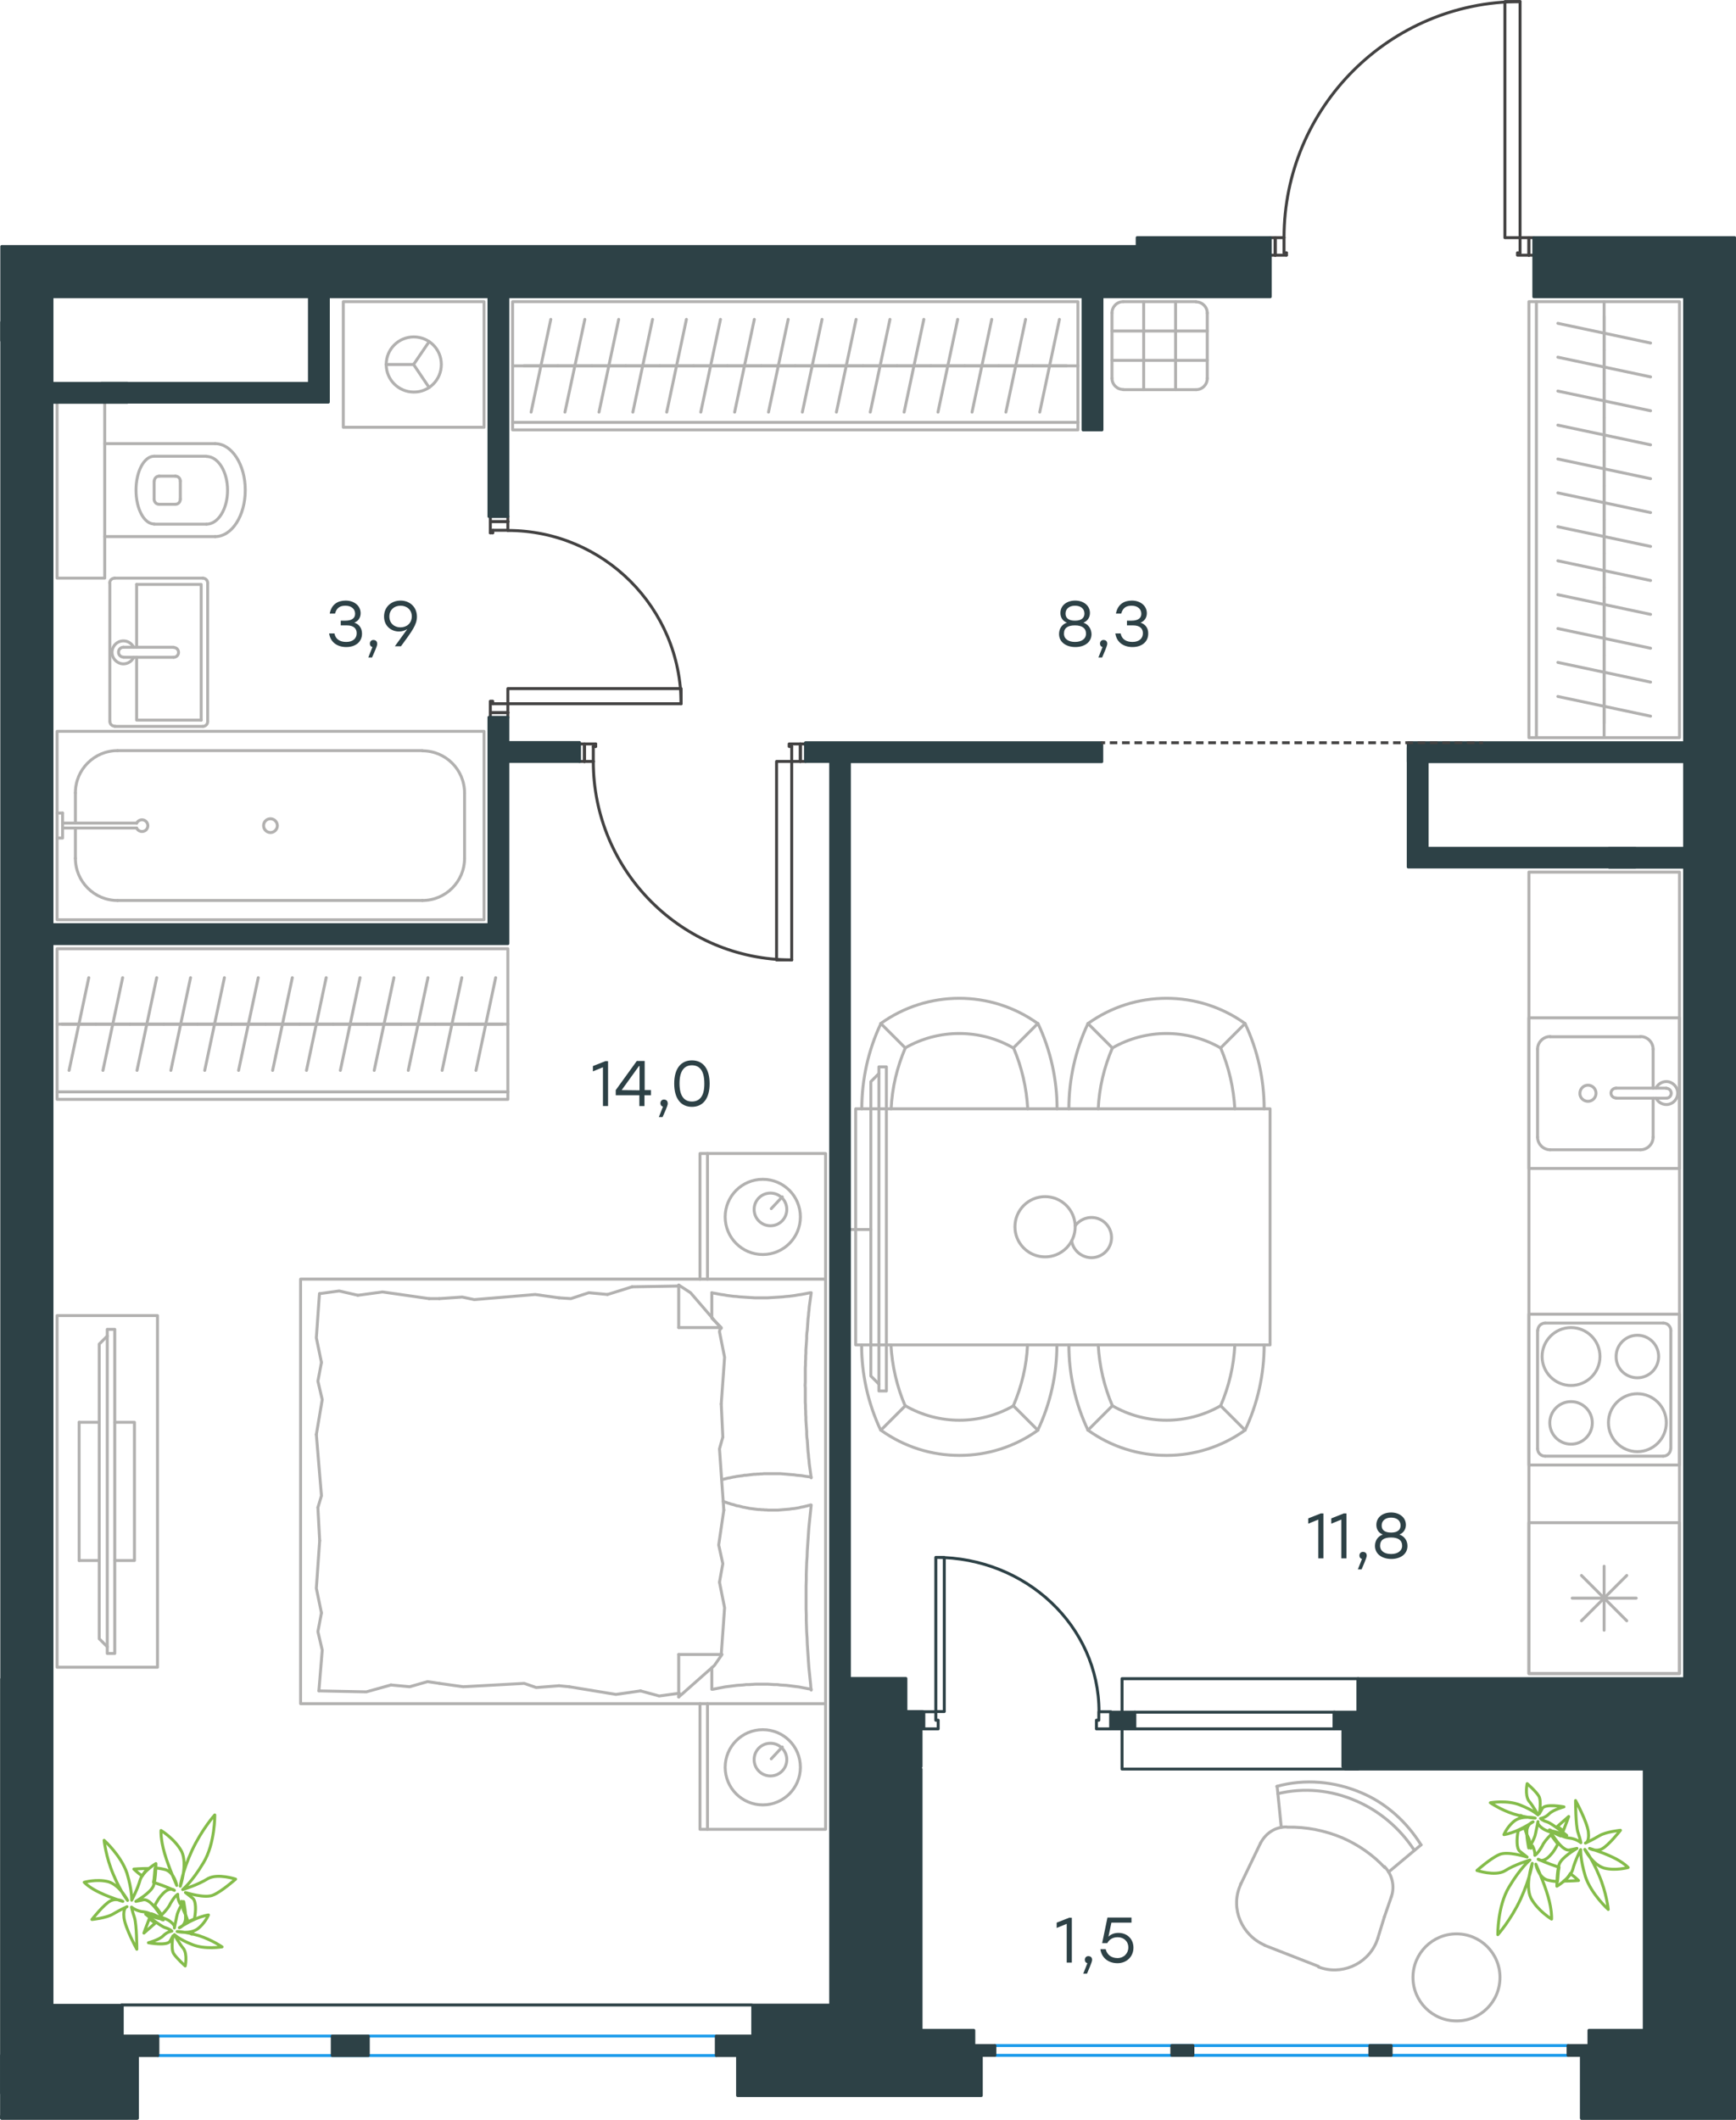 <?xml version="1.0" encoding="utf-8"?>
<!-- Generator: Adobe Illustrator 26.5.0, SVG Export Plug-In . SVG Version: 6.00 Build 0)  -->
<svg version="1.1" id="Слой_1" xmlns:xodm="http://www.corel.com/coreldraw/odm/2003"
	 xmlns="http://www.w3.org/2000/svg" xmlns:xlink="http://www.w3.org/1999/xlink" x="0px" y="0px" viewBox="0 0 881.9 1076.5"
	 style="enable-background:new 0 0 881.9 1076.5;" xml:space="preserve">
<style type="text/css">
	.st0{fill:none;stroke:#434242;stroke-width:1.5;stroke-linecap:round;stroke-linejoin:round;stroke-miterlimit:10;}
	.st1{fill:none;stroke:#B2B1B0;stroke-width:1.5;stroke-linecap:round;stroke-linejoin:round;stroke-miterlimit:10;}
	.st2{fill:#2D4146;stroke:#2D4146;stroke-width:1.5;stroke-linecap:round;stroke-linejoin:round;stroke-miterlimit:10;}
	
		.st3{fill-rule:evenodd;clip-rule:evenodd;fill:#2D4146;stroke:#2D4146;stroke-width:1.5;stroke-linecap:round;stroke-linejoin:round;stroke-miterlimit:10;}
	.st4{fill:none;stroke:#2D4146;stroke-width:1.5;stroke-linecap:round;stroke-linejoin:round;stroke-miterlimit:10;}
	.st5{fill:none;stroke:#1D9CEB;stroke-width:1.5;stroke-linecap:round;stroke-linejoin:round;stroke-miterlimit:10;}
	.st6{fill:none;stroke:#434242;stroke-width:1.5;stroke-miterlimit:10;}
	.st7{fill:#2D4146;}
	.st8{fill:none;stroke:#84BC4A;stroke-width:1.5;stroke-linecap:round;stroke-linejoin:round;stroke-miterlimit:10;}
</style>
<g id="Слой_x0020_1">
	<g id="_3047300510432">
		<g>
			<line class="st0" x1="647.8" y1="120.7" x2="645.2" y2="120.7"/>
			<polyline class="st0" points="779.2,120.7 776.7,120.7 772.2,120.7 			"/>
			<line class="st0" x1="652.3" y1="120.7" x2="647.8" y2="120.7"/>
			<path class="st0" d="M772.2,0.8c-66.2,0-119.9,53.7-119.9,119.9"/>
			<line class="st0" x1="647.8" y1="129.6" x2="653.5" y2="129.6"/>
			<line class="st0" x1="776.7" y1="129.6" x2="779.2" y2="129.6"/>
			<line class="st0" x1="772.2" y1="120.7" x2="772.2" y2="128.4"/>
			<polyline class="st0" points="776.7,129.6 770.9,129.6 770.9,128.4 772.2,128.4 			"/>
			<line class="st0" x1="652.3" y1="128.4" x2="653.5" y2="128.4"/>
			<line class="st0" x1="645.2" y1="129.6" x2="647.8" y2="129.6"/>
			<line class="st0" x1="652.3" y1="120.7" x2="652.3" y2="128.4"/>
			<line class="st0" x1="653.5" y1="128.4" x2="653.5" y2="129.6"/>
			<line class="st0" x1="776.7" y1="120.7" x2="776.7" y2="129.6"/>
			<line class="st0" x1="647.8" y1="120.7" x2="647.8" y2="129.6"/>
			<line class="st0" x1="776.7" y1="120.7" x2="776.7" y2="129.6"/>
			<line class="st0" x1="647.8" y1="120.7" x2="647.8" y2="129.6"/>
			<polygon class="st0" points="772.2,92.6 772.2,0.8 764.5,0.8 764.5,28.7 764.5,120.7 772.2,120.7 			"/>
			<line class="st0" x1="296.9" y1="386.7" x2="294.4" y2="386.7"/>
			<polyline class="st0" points="409.2,386.7 406.6,386.7 402.2,386.7 			"/>
			<line class="st0" x1="301.4" y1="386.7" x2="296.9" y2="386.7"/>
			<path class="st0" d="M301.4,386.7c0,55.7,45.1,100.8,100.8,100.8"/>
			<line class="st0" x1="296.9" y1="377.8" x2="302.6" y2="377.8"/>
			<line class="st0" x1="406.6" y1="377.8" x2="409.2" y2="377.8"/>
			<line class="st0" x1="402.2" y1="386.7" x2="402.2" y2="379.1"/>
			<polyline class="st0" points="406.6,377.8 400.9,377.8 400.9,379.1 402.2,379.1 			"/>
			<line class="st0" x1="301.4" y1="379.1" x2="302.6" y2="379.1"/>
			<line class="st0" x1="294.4" y1="377.8" x2="296.9" y2="377.8"/>
			<line class="st0" x1="301.4" y1="386.7" x2="301.4" y2="379.1"/>
			<line class="st0" x1="302.6" y1="379.1" x2="302.6" y2="377.8"/>
			<line class="st0" x1="406.6" y1="386.7" x2="406.6" y2="377.8"/>
			<line class="st0" x1="296.9" y1="386.7" x2="296.9" y2="377.8"/>
			<line class="st0" x1="406.6" y1="386.7" x2="406.6" y2="377.8"/>
			<line class="st0" x1="296.9" y1="386.7" x2="296.9" y2="377.8"/>
			<polygon class="st0" points="402.2,487.5 394.5,487.5 394.5,459.6 394.5,386.7 402.2,386.7 402.2,414.8 			"/>
			<line class="st0" x1="258" y1="264.9" x2="258" y2="262.3"/>
			<polyline class="st0" points="258,364.4 258,361.9 258,357.4 			"/>
			<line class="st0" x1="258" y1="269.3" x2="258" y2="264.9"/>
			<path class="st0" d="M346,357.4c0-48.6-39.4-88-88-88"/>
			<line class="st0" x1="249.1" y1="264.9" x2="249.1" y2="270.6"/>
			<line class="st0" x1="249.1" y1="361.9" x2="249.1" y2="364.4"/>
			<line class="st0" x1="258" y1="357.4" x2="250.3" y2="357.4"/>
			<polyline class="st0" points="249.1,361.9 249.1,356.1 250.3,356.1 250.3,357.4 			"/>
			<line class="st0" x1="250.3" y1="269.3" x2="250.3" y2="270.6"/>
			<line class="st0" x1="249.1" y1="262.3" x2="249.1" y2="264.9"/>
			<line class="st0" x1="258" y1="269.3" x2="250.3" y2="269.3"/>
			<line class="st0" x1="250.3" y1="270.6" x2="249.1" y2="270.6"/>
			<line class="st0" x1="258" y1="361.9" x2="249.1" y2="361.9"/>
			<line class="st0" x1="258" y1="264.9" x2="249.1" y2="264.9"/>
			<line class="st0" x1="258" y1="361.9" x2="249.1" y2="361.9"/>
			<line class="st0" x1="258" y1="264.9" x2="249.1" y2="264.9"/>
			<polygon class="st0" points="286.1,357.4 346,357.4 346,349.7 318.1,349.7 258,349.7 258,357.4 			"/>
		</g>
		<g>
			<line class="st1" x1="38.3" y1="435.9" x2="38.3" y2="420.5"/>
			<path class="st1" d="M69.4,420.5c0.6,1.3,2,2,3.4,1.7c1.4-0.3,2.3-1.5,2.3-2.9c0-1.4-1-2.6-2.3-2.9c-1.4-0.3-2.8,0.4-3.4,1.7"/>
			<line class="st1" x1="31.8" y1="420.5" x2="69.4" y2="420.5"/>
			<line class="st1" x1="31.8" y1="418" x2="69.4" y2="418"/>
			<line class="st1" x1="31.8" y1="412.9" x2="29" y2="412.9"/>
			<polyline class="st1" points="31.8,412.9 31.8,425.6 29,425.6 			"/>
			<path class="st1" d="M133.9,419.3c0,1.9,1.6,3.5,3.5,3.5c1.9,0,3.5-1.6,3.5-3.5s-1.6-3.5-3.5-3.5
				C135.5,415.8,133.9,417.3,133.9,419.3z"/>
			<path class="st1" d="M38.3,435.9c0,11.8,9.6,21.4,21.4,21.4"/>
			<path class="st1" d="M59.7,381.2c-11.8,0-21.4,9.6-21.4,21.4"/>
			<path class="st1" d="M214.6,457.3c11.8,0,21.4-9.6,21.4-21.4"/>
			<path class="st1" d="M236,402.7c0-11.8-9.6-21.4-21.4-21.4"/>
			<line class="st1" x1="38.3" y1="402.7" x2="38.3" y2="418"/>
			<line class="st1" x1="59.7" y1="457.3" x2="214.6" y2="457.3"/>
			<line class="st1" x1="236" y1="435.9" x2="236" y2="402.7"/>
			<line class="st1" x1="214.6" y1="381.2" x2="59.7" y2="381.2"/>
			<polygon class="st1" points="29,371.4 29,467.1 245.9,467.1 245.9,371.4 			"/>
			<line class="st1" x1="69.4" y1="328.7" x2="69.4" y2="296.8"/>
			<polyline class="st1" points="69.4,333.8 69.4,365.7 102.2,365.7 			"/>
			<polyline class="st1" points="102.2,365.7 102.2,296.8 69.4,296.8 			"/>
			<path class="st1" d="M105.5,296.1c0-1.4-1.1-2.5-2.5-2.5"/>
			<path class="st1" d="M103,368.9c1.4,0,2.5-1.1,2.5-2.5"/>
			<path class="st1" d="M58.3,293.6c-1.4,0-2.6,1.1-2.6,2.5"/>
			<path class="st1" d="M55.8,366.3c0,1.4,1.1,2.5,2.6,2.5"/>
			<path class="st1" d="M88.2,333.8c1.4,0,2.5-1.1,2.5-2.5c0-1.4-1.1-2.5-2.5-2.5"/>
			<line class="st1" x1="62.7" y1="328.7" x2="88.2" y2="328.7"/>
			<path class="st1" d="M62.7,328.7c-1.4,0-2.5,1.1-2.5,2.5c0,1.4,1.1,2.5,2.5,2.5"/>
			<line class="st1" x1="62.7" y1="333.8" x2="88.2" y2="333.8"/>
			<path class="st1" d="M67.9,328.7c-1.2-2.4-3.9-3.7-6.5-3.1c-2.6,0.6-4.5,3-4.5,5.7s1.9,5,4.5,5.7c2.6,0.6,5.3-0.7,6.5-3.1"/>
			<line class="st1" x1="58.3" y1="293.6" x2="103" y2="293.6"/>
			<line class="st1" x1="105.5" y1="296.1" x2="105.5" y2="366.3"/>
			<line class="st1" x1="103" y1="368.9" x2="58.3" y2="368.9"/>
			<line class="st1" x1="55.8" y1="366.3" x2="55.8" y2="296.1"/>
			<path class="st1" d="M91.6,244.3c0-1.4-1.1-2.5-2.5-2.5"/>
			<path class="st1" d="M89.1,256.1c1.4,0,2.5-1.1,2.5-2.6"/>
			<path class="st1" d="M80.9,241.8c-1.4,0-2.5,1.1-2.5,2.5"/>
			<path class="st1" d="M78.3,253.5c0,1.4,1.1,2.6,2.5,2.6"/>
			<line class="st1" x1="80.9" y1="241.8" x2="89.1" y2="241.8"/>
			<line class="st1" x1="91.6" y1="244.3" x2="91.6" y2="253.5"/>
			<line class="st1" x1="89.1" y1="256.1" x2="80.9" y2="256.1"/>
			<line class="st1" x1="78.3" y1="253.5" x2="78.3" y2="244.3"/>
			<path class="st1" d="M78.3,231.7c-5.1,0-9.2,7.7-9.2,17.2s4.1,17.2,9.2,17.2"/>
			<line class="st1" x1="104.9" y1="231.7" x2="78.3" y2="231.7"/>
			<path class="st1" d="M104.9,266.2c5.9,0,10.7-7.7,10.7-17.2s-4.8-17.2-10.7-17.2"/>
			<line class="st1" x1="104.9" y1="266.2" x2="78.3" y2="266.2"/>
			<path class="st1" d="M109.3,272.5c8.5,0,15.3-10.6,15.3-23.6c0-13-6.9-23.6-15.3-23.6"/>
			<line class="st1" x1="109.3" y1="225.3" x2="53.2" y2="225.3"/>
			<line class="st1" x1="109.3" y1="272.5" x2="53.2" y2="272.5"/>
			<polyline class="st1" points="53.2,204.3 53.2,293.6 29,293.6 29,204.3 			"/>
			<polyline class="st1" points="218,173.5 210.1,185.1 218,196.8 			"/>
			<line class="st1" x1="210.1" y1="185.1" x2="196.1" y2="185.1"/>
			<path class="st1" d="M224.2,185.1c0-7.8-6.3-14-14-14c-7.8,0-14,6.3-14,14c0,7.8,6.3,14,14,14
				C217.9,199.2,224.2,192.9,224.2,185.1z"/>
			<polygon class="st1" points="245.9,153.2 245.9,217 174.4,217 174.4,153.2 			"/>
			<path class="st1" d="M798.1,703.6c8.1,0,14.7-6.6,14.7-14.7c0-8.1-6.6-14.7-14.7-14.7c-8.1,0-14.7,6.6-14.7,14.7
				C783.4,697,790,703.6,798.1,703.6z"/>
			<path class="st1" d="M798.1,733.4c6,0,10.8-4.9,10.8-10.8c0-6-4.9-10.8-10.8-10.8c-6,0-10.8,4.9-10.8,10.8
				C787.3,728.5,792.1,733.4,798.1,733.4z"/>
			<path class="st1" d="M831.8,737.2c8.1,0,14.7-6.6,14.7-14.7c0-8.1-6.6-14.7-14.7-14.7c-8.1,0-14.7,6.6-14.7,14.7
				S823.7,737.2,831.8,737.2z"/>
			<path class="st1" d="M831.8,699.7c6,0,10.8-4.9,10.8-10.8c0-6-4.9-10.8-10.8-10.8c-6,0-10.8,4.9-10.8,10.8
				C820.9,694.9,825.8,699.7,831.8,699.7z"/>
			<path class="st1" d="M781.1,735.7c0,2.1,1.7,3.8,3.8,3.8"/>
			<path class="st1" d="M785,671.9c-2.1,0-3.8,1.7-3.8,3.8"/>
			<path class="st1" d="M844.9,739.5c2.1,0,3.8-1.7,3.8-3.8"/>
			<path class="st1" d="M848.8,675.7c0-2.1-1.7-3.8-3.8-3.8"/>
			<line class="st1" x1="781.1" y1="735.7" x2="781.1" y2="675.7"/>
			<line class="st1" x1="844.9" y1="739.5" x2="785" y2="739.5"/>
			<line class="st1" x1="848.8" y1="675.7" x2="848.8" y2="735.7"/>
			<line class="st1" x1="785" y1="671.9" x2="844.9" y2="671.9"/>
			<polygon class="st1" points="853.2,744 776.7,744 776.7,667.4 853.2,667.4 			"/>
			<polygon class="st1" points="853.2,442.9 853.2,849.9 776.7,849.9 776.7,442.9 			"/>
			<line class="st1" x1="839.8" y1="577.5" x2="839.8" y2="557.7"/>
			<path class="st1" d="M806.7,559.3c2.3,0,4.1-1.9,4.1-4.1c0-2.3-1.9-4.1-4.1-4.1c-2.3,0-4.1,1.9-4.1,4.1
				C802.5,557.4,804.4,559.3,806.7,559.3z"/>
			<path class="st1" d="M821,552.6c-1.4,0-2.6,1.1-2.6,2.5c0,1.4,1.1,2.5,2.6,2.5"/>
			<line class="st1" x1="846.5" y1="557.7" x2="821" y2="557.7"/>
			<path class="st1" d="M846.5,557.7c1.4,0,2.5-1.1,2.5-2.5c0-1.4-1.1-2.5-2.5-2.5"/>
			<line class="st1" x1="846.5" y1="552.6" x2="821" y2="552.6"/>
			<path class="st1" d="M841.3,557.7c1.2,2.4,3.9,3.7,6.5,3.1c2.6-0.6,4.5-3,4.5-5.7s-1.9-5-4.5-5.7c-2.6-0.6-5.3,0.7-6.5,3.1"/>
			<path class="st1" d="M833.4,583.9c3.5,0,6.4-2.9,6.4-6.4"/>
			<path class="st1" d="M839.8,532.8c0-3.5-2.9-6.4-6.4-6.4"/>
			<path class="st1" d="M781.1,577.5c0,3.5,2.9,6.4,6.4,6.4"/>
			<path class="st1" d="M787.5,526.4c-3.5,0-6.4,2.9-6.4,6.4"/>
			<line class="st1" x1="833.4" y1="583.9" x2="787.5" y2="583.9"/>
			<line class="st1" x1="781.1" y1="577.5" x2="781.1" y2="532.8"/>
			<line class="st1" x1="787.5" y1="526.5" x2="833.4" y2="526.5"/>
			<line class="st1" x1="839.8" y1="532.8" x2="839.8" y2="552.6"/>
			<polygon class="st1" points="853.2,593.4 776.7,593.4 776.7,516.9 853.2,516.9 			"/>
			<line class="st1" x1="803.4" y1="800.1" x2="826.4" y2="823.1"/>
			<line class="st1" x1="803.4" y1="823.1" x2="826.4" y2="800.1"/>
			<line class="st1" x1="814.9" y1="795.4" x2="814.9" y2="827.9"/>
			<line class="st1" x1="798.7" y1="811.6" x2="831.2" y2="811.6"/>
			<polygon class="st1" points="776.7,773.3 776.7,849.9 853.2,849.9 853.2,773.3 			"/>
			<line class="st1" x1="814.9" y1="160.6" x2="814.9" y2="177.8"/>
			<line class="st1" x1="838.5" y1="174.2" x2="791.4" y2="164.2"/>
			<line class="st1" x1="814.9" y1="177.8" x2="814.9" y2="195"/>
			<line class="st1" x1="838.5" y1="191.4" x2="791.4" y2="181.4"/>
			<line class="st1" x1="814.9" y1="195" x2="814.9" y2="212.2"/>
			<line class="st1" x1="838.5" y1="208.6" x2="791.4" y2="198.6"/>
			<line class="st1" x1="814.9" y1="212.2" x2="814.9" y2="229.5"/>
			<line class="st1" x1="838.5" y1="225.9" x2="791.4" y2="215.9"/>
			<line class="st1" x1="814.9" y1="229.5" x2="814.9" y2="246.7"/>
			<line class="st1" x1="838.5" y1="243.1" x2="791.4" y2="233.1"/>
			<line class="st1" x1="814.9" y1="246.7" x2="814.9" y2="263.9"/>
			<line class="st1" x1="838.5" y1="260.3" x2="791.4" y2="250.3"/>
			<line class="st1" x1="814.9" y1="153.2" x2="814.9" y2="374.6"/>
			<line class="st1" x1="814.9" y1="263.9" x2="814.9" y2="281.1"/>
			<line class="st1" x1="838.5" y1="277.5" x2="791.4" y2="267.5"/>
			<line class="st1" x1="814.9" y1="281.1" x2="814.9" y2="298.4"/>
			<line class="st1" x1="838.5" y1="294.8" x2="791.4" y2="284.8"/>
			<line class="st1" x1="814.9" y1="298.4" x2="814.9" y2="315.6"/>
			<line class="st1" x1="838.5" y1="312" x2="791.4" y2="302"/>
			<line class="st1" x1="814.9" y1="315.6" x2="814.9" y2="332.8"/>
			<line class="st1" x1="838.5" y1="329.2" x2="791.4" y2="319.2"/>
			<line class="st1" x1="814.9" y1="332.8" x2="814.9" y2="350"/>
			<line class="st1" x1="838.5" y1="346.4" x2="791.4" y2="336.4"/>
			<line class="st1" x1="814.9" y1="350" x2="814.9" y2="367.3"/>
			<line class="st1" x1="838.5" y1="363.7" x2="791.4" y2="353.7"/>
			<line class="st1" x1="780.5" y1="153.2" x2="780.5" y2="374.6"/>
			<polygon class="st1" points="853.2,374.6 776.7,374.6 776.7,153.2 853.2,153.2 			"/>
			<path class="st1" d="M564.9,192.1c0,3.2,2.6,5.7,5.7,5.7"/>
			<path class="st1" d="M607.6,197.9c3.2,0,5.7-2.6,5.7-5.7"/>
			<path class="st1" d="M613.3,159c0-3.2-2.6-5.7-5.7-5.7"/>
			<path class="st1" d="M570.6,153.2c-3.2,0-5.7,2.6-5.7,5.7"/>
			<line class="st1" x1="597.2" y1="153.2" x2="597.2" y2="197.9"/>
			<line class="st1" x1="581" y1="153.2" x2="581" y2="197.9"/>
			<line class="st1" x1="564.9" y1="168.1" x2="613.3" y2="168.1"/>
			<line class="st1" x1="564.9" y1="183" x2="613.3" y2="183"/>
			<line class="st1" x1="613.3" y1="159" x2="613.3" y2="192.1"/>
			<line class="st1" x1="607.6" y1="197.9" x2="570.6" y2="197.9"/>
			<line class="st1" x1="564.9" y1="192.1" x2="564.9" y2="159"/>
			<line class="st1" x1="570.6" y1="153.2" x2="607.6" y2="153.2"/>
			<line class="st1" x1="266.2" y1="185.8" x2="283.4" y2="185.8"/>
			<line class="st1" x1="279.8" y1="162.2" x2="269.8" y2="209.3"/>
			<line class="st1" x1="283.4" y1="185.8" x2="300.7" y2="185.8"/>
			<line class="st1" x1="297.1" y1="162.2" x2="287" y2="209.3"/>
			<line class="st1" x1="300.7" y1="185.8" x2="317.9" y2="185.8"/>
			<line class="st1" x1="314.3" y1="162.2" x2="304.3" y2="209.3"/>
			<line class="st1" x1="317.9" y1="185.8" x2="335.1" y2="185.8"/>
			<line class="st1" x1="331.5" y1="162.2" x2="321.5" y2="209.3"/>
			<line class="st1" x1="335.1" y1="185.8" x2="352.3" y2="185.8"/>
			<line class="st1" x1="348.7" y1="162.2" x2="338.7" y2="209.3"/>
			<line class="st1" x1="352.3" y1="185.8" x2="369.6" y2="185.8"/>
			<line class="st1" x1="366" y1="162.2" x2="356" y2="209.3"/>
			<line class="st1" x1="369.6" y1="185.8" x2="386.8" y2="185.8"/>
			<line class="st1" x1="383.2" y1="162.2" x2="373.2" y2="209.3"/>
			<line class="st1" x1="386.8" y1="185.8" x2="404" y2="185.8"/>
			<line class="st1" x1="400.4" y1="162.2" x2="390.4" y2="209.3"/>
			<line class="st1" x1="404" y1="185.8" x2="421.2" y2="185.8"/>
			<line class="st1" x1="417.6" y1="162.2" x2="407.6" y2="209.3"/>
			<line class="st1" x1="421.2" y1="185.8" x2="438.5" y2="185.8"/>
			<line class="st1" x1="434.9" y1="162.2" x2="424.9" y2="209.3"/>
			<line class="st1" x1="260.4" y1="185.8" x2="547.6" y2="185.8"/>
			<line class="st1" x1="438.5" y1="185.8" x2="455.7" y2="185.8"/>
			<line class="st1" x1="452.1" y1="162.2" x2="442.1" y2="209.3"/>
			<line class="st1" x1="455.7" y1="185.8" x2="472.9" y2="185.8"/>
			<line class="st1" x1="469.3" y1="162.2" x2="459.3" y2="209.3"/>
			<line class="st1" x1="472.9" y1="185.8" x2="490.1" y2="185.8"/>
			<line class="st1" x1="486.5" y1="162.2" x2="476.5" y2="209.3"/>
			<line class="st1" x1="490.1" y1="185.8" x2="507.4" y2="185.8"/>
			<line class="st1" x1="503.8" y1="162.2" x2="493.8" y2="209.3"/>
			<line class="st1" x1="507.4" y1="185.8" x2="524.6" y2="185.8"/>
			<line class="st1" x1="521" y1="162.2" x2="511" y2="209.3"/>
			<line class="st1" x1="524.6" y1="185.8" x2="541.8" y2="185.8"/>
			<line class="st1" x1="538.2" y1="162.2" x2="528.2" y2="209.3"/>
			<line class="st1" x1="260.4" y1="214.5" x2="547.6" y2="214.5"/>
			<polygon class="st1" points="547.6,153.2 547.6,218.3 260.4,218.3 260.4,153.2 			"/>
			<line class="st1" x1="344.8" y1="653.1" x2="321.1" y2="653.5"/>
			<polyline class="st1" points="366.4,713 368.1,689.3 365.5,676.3 365.9,674.2 			"/>
			<polyline class="st1" points="366.4,840.2 368.1,816.5 365.5,803.5 			"/>
			<polyline class="st1" points="367.7,766.9 365.5,735.8 367.2,729.8 			"/>
			<polyline class="st1" points="365.5,803.5 367.2,794.1 365.1,784.6 367.7,766.9 			"/>
			<line class="st1" x1="367.2" y1="729.8" x2="366.4" y2="713"/>
			<polyline class="st1" points="361.6,656.5 362.4,656.7 363.2,656.8 364.7,657.1 366.3,657.4 367.8,657.6 369.4,657.9 371,658.1 
				372.5,658.3 374.1,658.4 375.7,658.6 377.3,658.7 378.8,658.8 380.4,658.9 382,659 383.5,659.1 385.1,659.1 385.9,659.1 
				386.6,659.1 387.4,659.1 388.2,659.1 389,659.1 389.8,659.1 391.4,659 393,658.9 394.6,658.8 396.2,658.7 397.7,658.6 
				399.3,658.4 400.8,658.3 402.4,658.1 403.9,657.9 405.5,657.6 407,657.4 408.6,657.1 410.1,656.8 411.6,656.5 			"/>
			<polyline class="st1" points="412.1,656.5 411.9,658 411.7,659.4 411.5,660.9 411.3,662.3 411.1,663.8 411,665.2 410.8,666.7 
				410.7,668.2 410.5,669.6 410.4,671.1 410.3,672.5 410.2,674 410.1,675.5 409.9,676.9 409.8,678.4 409.8,679.8 409.7,681.3 
				409.6,682.8 409.5,684.2 409.4,685.7 409.4,687.2 409.3,688.7 409.3,690.1 409.2,691.6 409.2,693.1 409.1,694.6 409.1,696.1 
				409.1,697.5 409.1,699 409.1,700.5 409.1,702 409,703.5 409.1,705 409.1,706.4 409.1,707.9 409.1,709.4 409.1,710.8 409.1,712.3 
				409.2,713.7 409.2,715.2 409.3,716.7 409.3,718.2 409.4,719.6 409.4,721.1 409.5,722.6 409.6,724.1 409.7,725.5 409.8,727 
				409.8,728.5 409.9,730 410.1,731.4 410.2,732.9 410.3,734.4 410.4,735.9 410.5,737.3 410.7,738.8 410.8,740.3 411,741.7 
				411.1,743.2 411.3,744.7 411.5,746.1 411.7,747.6 411.9,749.1 412.1,750.5 			"/>
			<polyline class="st1" points="289.2,856.6 312.9,860.5 325.4,858.7 			"/>
			<polyline class="st1" points="325.4,858.7 334.9,861.3 344.4,860 345.2,860 			"/>
			<line class="st1" x1="284" y1="856.1" x2="289.2" y2="856.6"/>
			<polyline class="st1" points="223.2,854.9 235.3,856.6 266.3,854.9 272.4,857 284,856.1 			"/>
			<polyline class="st1" points="162,858.7 186.1,859.2 198.6,855.7 			"/>
			<polyline class="st1" points="198.6,855.7 208.1,856.6 217.2,854 223.2,854.9 			"/>
			<polyline class="st1" points="218,659.5 194.3,656.1 181.8,657.8 			"/>
			<polyline class="st1" points="181.8,657.8 172.3,655.6 162.8,656.9 			"/>
			<line class="st1" x1="223.2" y1="659.5" x2="218" y2="659.5"/>
			<polyline class="st1" points="284,659.1 271.9,657.4 240.9,660 234.8,658.7 223.2,659.5 			"/>
			<line class="st1" x1="321.1" y1="653.5" x2="308.6" y2="657.4"/>
			<polyline class="st1" points="308.6,657.4 299.1,656.5 290,659.5 284,659.1 			"/>
			<polyline class="st1" points="412.1,750.1 409.6,749.8 407.2,749.4 406,749.3 404.8,749.2 403.6,749 402.4,748.9 401.2,748.8 
				400,748.7 398.9,748.6 397.7,748.5 396.5,748.4 395.4,748.4 394.2,748.4 393.1,748.4 392.2,748.4 391.4,748.4 390.6,748.4 
				389.7,748.4 388.9,748.4 388,748.4 387.2,748.5 386.4,748.5 385.5,748.6 384.7,748.6 383.9,748.7 383.1,748.7 382.2,748.8 
				381.4,748.9 380.6,749 379.8,749.1 379,749.2 378.1,749.2 377.3,749.4 376.5,749.5 375.7,749.6 374.9,749.7 374.1,749.8 
				373.3,750 372.5,750.1 371.6,750.3 370.8,750.5 370,750.6 369.2,750.8 368.4,751 367.6,751.2 366.8,751.4 			"/>
			<polyline class="st1" points="412.1,857.9 411.3,857.7 410.5,857.6 409,857.3 407.4,857 405.9,856.7 404.3,856.5 402.7,856.3 
				401.1,856.1 399.6,855.9 398,855.8 396.4,855.7 394.8,855.5 393.3,855.5 391.7,855.4 390.1,855.3 388.6,855.3 387.8,855.3 
				387.1,855.3 386.3,855.3 385.4,855.3 384.6,855.3 383.8,855.3 382.3,855.4 380.7,855.5 379.1,855.5 377.5,855.7 375.9,855.8 
				374.4,855.9 372.8,856.1 371.3,856.3 369.7,856.5 368.2,856.7 366.7,857 365.1,857.3 363.6,857.6 362,857.9 			"/>
			<polyline class="st1" points="367.4,762.5 368.2,762.8 369,763 369.7,763.3 370.5,763.5 371.3,763.8 372.1,764 372.9,764.2 
				373.7,764.5 374.4,764.7 375.2,764.8 376,765 376.8,765.2 377.5,765.4 378.3,765.5 379.1,765.7 379.8,765.8 380.6,766 
				381.4,766.1 382.2,766.2 382.9,766.3 383.7,766.4 384.5,766.5 385.3,766.6 386.1,766.6 386.9,766.7 387.7,766.7 388.5,766.8 
				389.3,766.8 390.2,766.9 391,766.9 391.8,766.9 392.7,766.9 393.9,766.9 395.1,766.9 396.3,766.8 397.5,766.7 398.7,766.6 
				399.9,766.5 401.1,766.4 402.3,766.2 403.5,766.1 404.7,765.9 405.9,765.7 407,765.4 408.2,765.2 409.4,764.9 409.9,764.8 
				410.5,764.6 411.1,764.5 411.6,764.3 			"/>
			<polyline class="st1" points="412.1,764.3 411.8,767.2 411.5,770.1 411.2,773 410.9,776 410.7,778.9 410.5,781.8 410.3,784.7 
				410.1,787.6 410,790.6 409.8,793.5 409.7,796.5 409.6,799.4 409.6,802.4 409.5,805.3 409.5,806.8 409.5,808.3 409.5,809.8 
				409.5,811.3 409.5,812.8 409.5,814.2 409.5,817.1 409.6,820.1 409.6,823 409.7,826 409.8,828.9 410,831.9 410.1,834.8 
				410.3,837.8 410.5,840.7 410.7,843.7 410.9,846.6 411.2,849.5 411.5,852.5 411.8,855.4 411.9,856.9 412.1,858.3 			"/>
			<polyline class="st1" points="162.4,782.4 160.7,806.6 163.3,819.1 			"/>
			<polyline class="st1" points="163.3,819.1 161.5,828.6 163.7,838 162,858.7 			"/>
			<polyline class="st1" points="162.3,656.9 160.7,679.4 163.3,691.9 			"/>
			<polyline class="st1" points="160.7,728.5 163.3,759.6 161.5,765.6 			"/>
			<polyline class="st1" points="163.3,691.9 161.5,701.4 163.7,710.8 160.7,728.5 			"/>
			<line class="st1" x1="161.5" y1="765.6" x2="162.4" y2="782.4"/>
			<line class="st1" x1="344.8" y1="861.8" x2="344.8" y2="840.2"/>
			<polyline class="st1" points="366.4,674.6 350.8,656.5 344.8,652.6 			"/>
			<line class="st1" x1="366.4" y1="840.2" x2="344.8" y2="840.2"/>
			<line class="st1" x1="361.6" y1="656.5" x2="361.6" y2="669.1"/>
			<polyline class="st1" points="344.8,861.8 362.9,845.8 366.8,840.2 			"/>
			<line class="st1" x1="344.8" y1="652.6" x2="344.8" y2="674.2"/>
			<polyline class="st1" points="361.6,669.4 366.4,674.2 344.8,674.2 			"/>
			<line class="st1" x1="361.6" y1="846.9" x2="361.6" y2="857.9"/>
			<line class="st1" x1="391.8" y1="613.8" x2="397.4" y2="607.8"/>
			<path class="st1" d="M391.4,605.9c-4.6,0-8.3,3.7-8.3,8.3s3.7,8.3,8.3,8.3c4.6,0,8.3-3.7,8.3-8.3S396,605.9,391.4,605.9z"/>
			<path class="st1" d="M387.5,598.9c-10.6,0-19.1,8.6-19.1,19.1c0,10.6,8.6,19.1,19.1,19.1c10.6,0,19.1-8.6,19.1-19.1
				C406.6,607.5,398.1,598.9,387.5,598.9z"/>
			<line class="st1" x1="391.8" y1="893.2" x2="397.4" y2="887.2"/>
			<path class="st1" d="M391.4,885.3c-4.6,0-8.3,3.7-8.3,8.3c0,4.6,3.7,8.3,8.3,8.3c4.6,0,8.3-3.7,8.3-8.3
				C399.7,889.1,396,885.3,391.4,885.3z"/>
			<path class="st1" d="M387.5,878.4c-10.6,0-19.1,8.6-19.1,19.1c0,10.6,8.6,19.1,19.1,19.1c10.6,0,19.1-8.6,19.1-19.1
				C406.6,886.9,398.1,878.4,387.5,878.4z"/>
			<line class="st1" x1="359.4" y1="649.6" x2="359.4" y2="585.8"/>
			<line class="st1" x1="359.4" y1="929" x2="359.4" y2="865.2"/>
			<polyline class="st1" points="419.4,649.6 419.4,585.8 355.6,585.8 355.6,649.6 			"/>
			<polyline class="st1" points="419.4,865.2 419.4,929 355.6,929 355.6,865.2 			"/>
			<polygon class="st1" points="419.4,649.6 152.7,649.6 152.7,865.2 419.4,865.2 			"/>
			<polygon class="st1" points="29,846.7 80,846.7 80,668.1 29,668.1 			"/>
			<line class="st1" x1="40.2" y1="722.3" x2="50.4" y2="722.3"/>
			<line class="st1" x1="40.2" y1="792.5" x2="50.4" y2="792.5"/>
			<polyline class="st1" points="54.5,836.3 50.4,832.2 50.4,682.6 54.5,678.5 			"/>
			<polygon class="st1" points="54.5,839.7 58.3,839.7 58.3,675.1 54.5,675.1 			"/>
			<polyline class="st1" points="58.3,792.5 68.3,792.5 68.3,722.3 58.3,722.3 			"/>
			<line class="st1" x1="40.2" y1="722.3" x2="40.2" y2="792.5"/>
			<line class="st1" x1="31.5" y1="520.1" x2="48.7" y2="520.1"/>
			<line class="st1" x1="45.1" y1="496.5" x2="35.1" y2="543.6"/>
			<line class="st1" x1="48.7" y1="520.1" x2="66" y2="520.1"/>
			<line class="st1" x1="62.3" y1="496.5" x2="52.3" y2="543.6"/>
			<line class="st1" x1="66" y1="520.1" x2="83.2" y2="520.1"/>
			<line class="st1" x1="79.6" y1="496.5" x2="69.6" y2="543.6"/>
			<line class="st1" x1="83.2" y1="520.1" x2="100.4" y2="520.1"/>
			<line class="st1" x1="96.8" y1="496.5" x2="86.8" y2="543.6"/>
			<line class="st1" x1="100.4" y1="520.1" x2="117.6" y2="520.1"/>
			<line class="st1" x1="114" y1="496.5" x2="104" y2="543.6"/>
			<line class="st1" x1="117.6" y1="520.1" x2="134.9" y2="520.1"/>
			<line class="st1" x1="131.2" y1="496.5" x2="121.2" y2="543.6"/>
			<line class="st1" x1="134.9" y1="520.1" x2="152.1" y2="520.1"/>
			<line class="st1" x1="148.5" y1="496.5" x2="138.5" y2="543.6"/>
			<line class="st1" x1="29" y1="520.1" x2="258" y2="520.1"/>
			<line class="st1" x1="152.1" y1="520.1" x2="169.3" y2="520.1"/>
			<line class="st1" x1="165.7" y1="496.5" x2="155.7" y2="543.6"/>
			<line class="st1" x1="169.3" y1="520.1" x2="186.5" y2="520.1"/>
			<line class="st1" x1="182.9" y1="496.5" x2="172.9" y2="543.6"/>
			<line class="st1" x1="186.5" y1="520.1" x2="203.8" y2="520.1"/>
			<line class="st1" x1="200.1" y1="496.5" x2="190.1" y2="543.6"/>
			<line class="st1" x1="203.8" y1="520.1" x2="221" y2="520.1"/>
			<line class="st1" x1="217.4" y1="496.5" x2="207.4" y2="543.6"/>
			<line class="st1" x1="221" y1="520.1" x2="238.2" y2="520.1"/>
			<line class="st1" x1="234.6" y1="496.5" x2="224.6" y2="543.6"/>
			<line class="st1" x1="238.2" y1="520.1" x2="255.4" y2="520.1"/>
			<line class="st1" x1="251.8" y1="496.5" x2="241.8" y2="543.6"/>
			<line class="st1" x1="29" y1="554.5" x2="258" y2="554.5"/>
			<polygon class="st1" points="258,481.8 258,558.3 29,558.3 29,481.8 			"/>
			<line class="st1" x1="442.4" y1="624.4" x2="432.2" y2="624.4"/>
			<polyline class="st1" points="446.5,545.2 442.4,549.3 442.4,698.8 446.5,702.9 			"/>
			<polygon class="st1" points="446.5,541.8 450.3,541.8 450.3,706.4 446.5,706.4 			"/>
			<path class="st1" d="M632.5,726.3c6.4-13.5,9.7-28.3,9.7-43.3"/>
			<path class="st1" d="M543,683c0,15,3.3,29.8,9.7,43.3"/>
			<path class="st1" d="M552.7,726.3c23.8,17.1,56,17.1,79.8,0"/>
			<line class="st1" x1="565.1" y1="713.9" x2="552.7" y2="726.3"/>
			<line class="st1" x1="620.1" y1="713.9" x2="632.5" y2="726.3"/>
			<path class="st1" d="M565.1,713.9c17,9.8,38,9.8,55,0"/>
			<path class="st1" d="M620.1,713.9c4.2-9.8,6.7-20.2,7.2-30.9"/>
			<path class="st1" d="M557.9,683c0.6,10.6,3,21.1,7.2,30.9"/>
			<path class="st1" d="M527.2,726.3c6.4-13.5,9.7-28.3,9.7-43.3"/>
			<path class="st1" d="M437.7,683c0,15,3.3,29.8,9.7,43.3"/>
			<path class="st1" d="M447.5,726.3c23.8,17.1,56,17.1,79.8,0"/>
			<line class="st1" x1="459.9" y1="713.9" x2="447.5" y2="726.3"/>
			<line class="st1" x1="514.8" y1="713.9" x2="527.2" y2="726.3"/>
			<path class="st1" d="M459.9,713.9c17,9.8,38,9.8,55,0"/>
			<path class="st1" d="M514.8,713.9c4.2-9.8,6.7-20.2,7.2-30.9"/>
			<path class="st1" d="M452.6,683c0.6,10.6,3,21.1,7.2,30.9"/>
			<path class="st1" d="M642.2,563.1c0-15-3.3-29.8-9.7-43.3"/>
			<path class="st1" d="M552.7,519.8c-6.4,13.5-9.7,28.3-9.7,43.3"/>
			<path class="st1" d="M632.5,519.8c-23.8-17.1-56-17.1-79.8,0"/>
			<line class="st1" x1="565.1" y1="532.2" x2="552.7" y2="519.8"/>
			<line class="st1" x1="620.1" y1="532.2" x2="632.5" y2="519.8"/>
			<path class="st1" d="M620.1,532.2c-17-9.8-38-9.8-55,0"/>
			<path class="st1" d="M627.3,563.1c-0.6-10.6-3-21.1-7.2-30.9"/>
			<path class="st1" d="M565.1,532.2c-4.2,9.8-6.7,20.2-7.2,30.9"/>
			<path class="st1" d="M537,563.1c0-15-3.3-29.8-9.7-43.3"/>
			<path class="st1" d="M447.5,519.8c-6.4,13.5-9.7,28.3-9.7,43.3"/>
			<path class="st1" d="M527.2,519.8c-23.8-17.1-56-17.1-79.8,0"/>
			<line class="st1" x1="459.9" y1="532.2" x2="447.5" y2="519.8"/>
			<line class="st1" x1="514.8" y1="532.2" x2="527.2" y2="519.8"/>
			<path class="st1" d="M514.8,532.2c-17-9.8-38-9.8-55,0"/>
			<path class="st1" d="M522.1,563.1c-0.6-10.6-3-21.1-7.2-30.9"/>
			<path class="st1" d="M459.9,532.2c-4.2,9.8-6.7,20.2-7.2,30.9"/>
			<path class="st1" d="M544.4,630.2c0.8,4.8,4.9,8.3,9.8,8.5c4.9,0.1,9.1-3.2,10.2-7.9c1.1-4.7-1.3-9.6-5.7-11.6
				c-4.4-2-9.6-0.6-12.5,3.3"/>
			<path class="st1" d="M546.2,623c0-8.5-6.9-15.3-15.3-15.3c-8.5,0-15.3,6.9-15.3,15.3c0,8.5,6.9,15.3,15.3,15.3
				C539.3,638.3,546.2,631.5,546.2,623z"/>
			<polygon class="st1" points="645.2,563.1 645.2,683 434.7,683 434.7,563.1 			"/>
		</g>
		<path class="st2" d="M577.5,125.2H0.9v25.5v12.8H0.8v9.6h0.1v67v191.4v421.1H0.8V1063h67.8v11.7H0.8v1h69v-1V1044v-0.1l-1.3,0.1
			v-0.1h-6.4v-25.5H26.4v-52V852.5V479.2H258v-9.6v-82.9h36.4v-9.6H258v-12.8h-9.6v105.3h-222v-38.3V240v-35.7h38.3v-9.6H26.4v-44
			h222V260v2.3h9.6V260V150.7h292.2v67.6h9.6v-67.6h85.5v-25.5v-4.5h-0.1v0h-67.5v4.4L577.5,125.2L577.5,125.2L577.5,125.2z
			 M881.2,1075.7v-1h-76.5V1044v-0.1l-1.3,0.1v30.8v1H881.2z M881.2,1063V210.6v-85.4v-4.5h-98.7v0h-3.3v4.5v25.5h76.6V240v137.2
			H715.4v9.6h140.4v14.5v29.5h-38.3v9.6h38.3v412.1H689.9V878h-6.4h-1.3v19.1h1.3v1.3h151.8v132.7h-28.1v1.3v6.4v3.8v1.3h29.3v12.8
			v6.4H881.2L881.2,1063z M409.2,386.7h12.8v14.5v451.2v165.9h-39.6v16.6v8.9H376l-1.3,0.1v20.3h1.3h121.2h1.3V1044v-0.1l-1.3,0.1
			v-0.1h-2.5l-0.2-1.3h0.2v-10.2v-1.3h-26.8v-12.8V898.4h-1.3v-1.3h1.3V878h-1.3h-6.4V869v-16.6h-12.8h-15.9V401.3v-14.5h128.2v-9.6
			H409.2L409.2,386.7L409.2,386.7z"/>
		<path class="st3" d="M830.6,430.8H725v-51.1h-9.6v60.6h0h9.6h105.7V430.8L830.6,430.8z M51.5,194.7h105.7v-51.1h9.6v60.6h0h-9.6
			H51.5V194.7L51.5,194.7z"/>
		<path class="st3" d="M803.5,1043.8h77.7v31.9h-77.7V1043.8z M0.8,1043.8v31.9h68.9v-31.9H0.8z"/>
		<g>
			<line class="st4" x1="61.8" y1="1018.2" x2="381.8" y2="1018.2"/>
			<line class="st5" x1="80.2" y1="1043.9" x2="363.9" y2="1043.9"/>
			<line class="st5" x1="80.2" y1="1034" x2="363.9" y2="1034"/>
			<polygon class="st3" points="80.2,1034 61.8,1034 61.8,1043.9 80.2,1043.9 			"/>
			<polygon class="st3" points="168.8,1034 187.1,1034 187.1,1043.9 168.8,1043.9 			"/>
			<polygon class="st3" points="363.9,1034 382.2,1034 382.2,1043.9 363.9,1043.9 			"/>
		</g>
		<g>
			<path class="st4" d="M475.4,790.9h4.3v78.3h-4.3V790.9 M475.4,790.9c45.8,0,82.9,35,82.9,78.3 M564.3,878H557v-4.4h1.2v-4.3h6.1
				V878 M469.3,878v-8.7h6.1v4.3h1.2v4.4H469.3"/>
			<g>
				<line class="st4" x1="678" y1="869.5" x2="576.5" y2="869.5"/>
				<line class="st4" x1="677.7" y1="878" x2="576.5" y2="878"/>
				<polygon class="st4" points="689.9,898.4 570,898.4 570,852.5 689.9,852.5 				"/>
				<polygon class="st3" points="689.9,878 677.7,878 677.7,869.5 689.9,869.5 				"/>
				<polygon class="st3" points="576.5,878 564.3,878 564.3,869.5 576.5,869.5 				"/>
			</g>
			<polygon class="st3" points="468.8,869.2 460.2,869.2 460.2,878 468.8,878 			"/>
		</g>
		<g>
			<line class="st5" x1="796.6" y1="1043.8" x2="505.4" y2="1043.8"/>
			<line class="st5" x1="796.6" y1="1038.8" x2="505.4" y2="1038.8"/>
			<polygon class="st3" points="505.4,1043.8 494.7,1043.8 494.7,1038.8 505.4,1038.8 			"/>
			<polygon class="st3" points="807.3,1043.8 796.6,1043.8 796.6,1038.8 807.3,1038.8 			"/>
			<polygon class="st3" points="606,1043.8 595.3,1043.8 595.3,1038.8 606,1038.8 			"/>
			<polygon class="st3" points="706.7,1043.8 695.9,1043.8 695.9,1038.8 706.7,1038.8 			"/>
		</g>
		<g>
			<line class="st6" x1="559.4" y1="377.2" x2="561.4" y2="377.2"/>
			<line id="_1" class="st6" x1="563.8" y1="377.2" x2="567.6" y2="377.2"/>
			<line id="_2" class="st6" x1="570" y1="377.2" x2="573.9" y2="377.2"/>
			<line id="_3" class="st6" x1="576.3" y1="377.2" x2="580.2" y2="377.2"/>
			<line id="_4" class="st6" x1="582.5" y1="377.2" x2="586.4" y2="377.2"/>
			<line id="_5" class="st6" x1="588.8" y1="377.2" x2="592.7" y2="377.2"/>
			<line id="_6" class="st6" x1="595" y1="377.2" x2="598.9" y2="377.2"/>
			<line id="_7" class="st6" x1="601.3" y1="377.2" x2="605.2" y2="377.2"/>
			<line id="_8" class="st6" x1="607.6" y1="377.2" x2="611.4" y2="377.2"/>
			<line id="_9" class="st6" x1="613.8" y1="377.2" x2="617.7" y2="377.2"/>
			<line id="_10" class="st6" x1="620.1" y1="377.2" x2="624" y2="377.2"/>
			<line id="_11" class="st6" x1="626.3" y1="377.2" x2="630.2" y2="377.2"/>
			<line id="_12" class="st6" x1="632.6" y1="377.2" x2="636.5" y2="377.2"/>
			<line id="_13" class="st6" x1="638.8" y1="377.2" x2="642.7" y2="377.2"/>
			<line id="_14" class="st6" x1="645.1" y1="377.2" x2="649" y2="377.2"/>
			<line id="_15" class="st6" x1="651.3" y1="377.2" x2="655.2" y2="377.2"/>
			<line id="_16" class="st6" x1="657.6" y1="377.2" x2="661.5" y2="377.2"/>
			<line id="_17" class="st6" x1="663.9" y1="377.2" x2="667.7" y2="377.2"/>
			<line id="_18" class="st6" x1="670.1" y1="377.2" x2="674" y2="377.2"/>
			<line id="_19" class="st6" x1="676.4" y1="377.2" x2="680.3" y2="377.2"/>
			<line id="_20" class="st6" x1="682.6" y1="377.2" x2="686.5" y2="377.2"/>
			<line id="_21" class="st6" x1="688.9" y1="377.2" x2="692.8" y2="377.2"/>
			<line id="_22" class="st6" x1="695.1" y1="377.2" x2="699" y2="377.2"/>
			<line id="_23" class="st6" x1="701.4" y1="377.2" x2="705.3" y2="377.2"/>
			<line id="_24" class="st6" x1="707.7" y1="377.2" x2="711.5" y2="377.2"/>
			<line id="_25" class="st6" x1="713.9" y1="377.2" x2="717.8" y2="377.2"/>
			<line id="_26" class="st6" x1="720.2" y1="377.2" x2="724" y2="377.2"/>
			<line id="_27" class="st6" x1="726.4" y1="377.2" x2="730.3" y2="377.2"/>
			<line id="_28" class="st6" x1="732.7" y1="377.2" x2="736.6" y2="377.2"/>
			<line id="_29" class="st6" x1="738.9" y1="377.2" x2="742.8" y2="377.2"/>
			<line id="_30" class="st6" x1="745.2" y1="377.2" x2="749.1" y2="377.2"/>
			<line id="_31" class="st6" x1="751.4" y1="377.2" x2="753.4" y2="377.2"/>
		</g>
		<path class="st7" d="M307.8,538.8l-6.6,2.6v2.7l5.1-2.1v19.7h2.6v-22.8H307.8z M330.8,553.6h-3.3v-14.8h-4l-10.7,14.8v2.6h12v5.5
			h2.6v-5.5h3.3V553.6z M315.8,553.6l8.8-12.2h0.3v12.3L315.8,553.6z M339.2,560.3c0-1.5-1.1-1.9-1.9-1.9c-1.1,0-1.8,0.8-1.8,1.9
			c0,0.9,0.5,1.5,1.3,1.7l-2.1,5.3h1.9C339.2,561.5,339.3,560.8,339.2,560.3L339.2,560.3z M351.5,538.5c-5.6,0-9,4.2-9,11.8
			c0,7.6,3.4,11.8,9,11.8c5.7,0,9-4.3,9-11.8C360.5,542.8,357.2,538.5,351.5,538.5z M351.5,559.4c-3.8,0-6.3-2.6-6.3-9.2
			c0-6.6,2.6-9.2,6.3-9.2c3.8,0,6.3,2.6,6.3,9.2C357.9,556.8,355.3,559.4,351.5,559.4z"/>
		<path class="st7" d="M543.4,973.8l-6.6,2.6v2.7l5.1-2.1v19.7h2.6v-22.8H543.4z M554.8,995.3c0-1.5-1.1-1.9-1.9-1.9
			c-1.1,0-1.8,0.8-1.8,1.9c0,0.9,0.5,1.5,1.3,1.7l-2.1,5.3h1.9C554.7,996.5,554.8,995.8,554.8,995.3L554.8,995.3z M568.2,981.6
			c-2.2,0-3.8,0.7-5.1,1.9l1.5-7.1h10.2v-2.6h-12.2l-2.7,13h2.6c1-1.8,2.7-3,5.3-3c3.1,0,5.4,2.1,5.4,5.2c0,3-2.3,5.4-5.5,5.4
			c-3,0-5.3-1.6-6-4.5H559c0.7,4.7,4.4,7.1,8.7,7.1c4.6,0,8.1-3.3,8.1-7.9C575.8,984.5,572.4,981.6,568.2,981.6L568.2,981.6z"/>
		<path class="st7" d="M671.2,768.5l-6.6,2.6v2.7l5.1-2.1v19.7h2.6v-22.8H671.2L671.2,768.5z M682.9,768.5l-6.6,2.6v2.7l5.1-2.1
			v19.7h2.6v-22.8H682.9z M694.3,790c0-1.5-1.1-1.9-1.9-1.9c-1.1,0-1.8,0.8-1.8,1.9c0,0.9,0.5,1.5,1.3,1.7l-2.1,5.3h1.9
			C694.2,791.2,694.3,790.5,694.3,790L694.3,790z M710.9,779.3c2.1-0.8,3.3-2.7,3.3-4.9c0-3.8-3.3-6.3-7.5-6.3
			c-4.2,0-7.5,2.4-7.5,6.3c0,2.2,1.1,4.1,3.3,4.9c-2.6,0.9-4,3.1-4,5.8c0,4.1,3.6,6.6,8.3,6.6c4.6,0,8.2-2.4,8.2-6.6
			C715,782.4,713.5,780.2,710.9,779.3L710.9,779.3z M706.7,770.7c2.9,0,4.8,1.5,4.8,4c0,2.1-1.4,3.6-4.8,3.6c-3.5,0-4.8-1.5-4.8-3.6
			C701.9,772.2,703.9,770.7,706.7,770.7z M706.7,789.2c-3.3,0-5.6-1.5-5.6-4.2c0-2.9,1.9-4.2,5.6-4.2c3.6,0,5.6,1.4,5.6,4.2
			C712.3,787.6,710,789.2,706.7,789.2z"/>
		<path class="st7" d="M180,316.2c2.1-0.8,3.2-2.6,3.2-4.8c0-3.8-3.3-6.4-7.6-6.4c-4,0-7.2,1.9-8.1,6.6h2.7c0.8-3,2.6-4,5.3-4
			c2.9,0,4.9,1.6,4.9,4.1c0,2.2-1.6,3.5-5,3.5h-2.3v2.4h3.1c3.6,0,5,1.7,5,4c0,2.7-2,4.4-5.3,4.4c-3,0-5.4-1.2-6-4.3h-2.7
			c0.7,4.7,4.4,6.9,8.7,6.9c4.7,0,8-2.6,8-6.8C183.9,319.1,182.5,317,180,316.2L180,316.2z M191.6,326.9c0-1.5-1.1-1.9-1.9-1.9
			c-1.1,0-1.8,0.8-1.8,1.9c0,0.9,0.5,1.5,1.3,1.7l-2.1,5.3h1.9C191.6,328.1,191.7,327.4,191.6,326.9z M203.5,305
			c-4.7,0-8.4,3.2-8.4,8.1c0,4.9,3.7,7.6,7.6,7.6c1.7,0,3-0.5,4.2-1.2l-6.3,8.7h3.1c5.8-7.9,8.1-11,8.1-15
			C211.8,308.1,208,305,203.5,305L203.5,305z M203.4,318.6c-3.1,0-5.6-2.1-5.6-5.5c0-3.4,2.5-5.5,5.7-5.5c3.2,0,5.7,2.1,5.7,5.5
			C209.1,316.5,206.7,318.6,203.4,318.6L203.4,318.6z"/>
		<path class="st7" d="M550.4,316.2c2.1-0.8,3.3-2.7,3.3-4.9c0-3.8-3.3-6.3-7.5-6.3c-4.2,0-7.5,2.4-7.5,6.3c0,2.2,1.1,4.1,3.3,4.9
			c-2.6,0.9-4,3.1-4,5.8c0,4.1,3.6,6.6,8.3,6.6c4.6,0,8.2-2.4,8.2-6.6C554.4,319.3,552.9,317.1,550.4,316.2z M546.1,307.6
			c2.9,0,4.8,1.5,4.8,4c0,2.1-1.4,3.6-4.8,3.6c-3.5,0-4.8-1.5-4.8-3.6C541.3,309.1,543.3,307.6,546.1,307.6z M546.1,326
			c-3.3,0-5.6-1.5-5.6-4.2c0-2.9,1.9-4.2,5.6-4.2c3.6,0,5.6,1.4,5.6,4.2C551.7,324.5,549.4,326,546.1,326z M562.5,326.9
			c0-1.5-1.1-1.9-1.9-1.9c-1.1,0-1.8,0.8-1.8,1.9c0,0.9,0.5,1.5,1.3,1.7l-2.1,5.3h1.9C562.4,328.1,562.5,327.4,562.5,326.9
			L562.5,326.9z M579.4,316.2c2.1-0.8,3.2-2.6,3.2-4.8c0-3.8-3.3-6.4-7.6-6.4c-4,0-7.2,1.9-8.1,6.6h2.7c0.8-3,2.6-4,5.3-4
			c2.9,0,4.9,1.6,4.9,4.1c0,2.2-1.6,3.5-5,3.5h-2.3v2.4h3.1c3.6,0,5,1.7,5,4c0,2.7-2,4.4-5.3,4.4c-3,0-5.4-1.2-6-4.3h-2.7
			c0.7,4.7,4.4,6.9,8.7,6.9c4.7,0,8-2.6,8-6.8C583.4,319.1,581.9,317,579.4,316.2L579.4,316.2z"/>
		<g>
			<path class="st8" d="M92.8,959.6c0,0,4.7-3.8,10.6-13.7c5.9-9.8,5.7-24.2,5.7-24.2s-6.5,7.2-11.6,18.1c-5,11-5.9,18.1-5.9,18.1
				s3.8-11,0.7-17.6c-3.5-6.5-10.5-10.7-10.5-10.7s-0.3,4.4,1.8,11.6c2.1,7.2,6.2,16.3,6.2,16.3s-1.2-6.5-5.7-8
				c-1.2-0.3-3.3-0.8-5.3-0.8c-0.3,2.1-0.3,5-0.8,7.2c0.3,0.3,0.8,0.3,0.8,0.3c4.7,1.5,9.8,3.8,9.8,3.8s-2.4-2.4-6.5,2.4
				c-1.2,1.2-2.4,3.3-3.5,5.3c1.2,1.5,2.7,3.5,3.5,4.8c2.1-2.1,3.8-4.2,4.4-5.7c2.4-4.2,3.8-4.8,3.8-4.8s-0.3,2.1,1.2,4.8
				c0.7-0.8,0.8-1.2,0.8-1.2s0.3,1.8,0.8,4.2c0.8,1.8,1.8,3.8,2.4,6.3c0.8-0.7,1.8-0.8,3-1.5l0.3-0.3c0.8-4.2,0.8-8.7-0.8-10.2
				l-3.8-3c0,0,10.2,3.3,14.3,1.2c4.2-1.8,11.2-8,11.2-8s-9-3-14-0.3C100.5,957.3,92.8,959.6,92.8,959.6L92.8,959.6z M75.5,948.9
				c-3.8,0-7.5,0.3-7.5,0.3s1.8,1.8,4.2,3.5C73.2,951.1,74.1,949.7,75.5,948.9L75.5,948.9z M77,971.9c-0.3,0.3-0.3,0.8-0.7,1.2
				c1.2,0.3,3,0.8,4.4,1.2l0.3-0.3C80.2,973.4,78.8,972.4,77,971.9z M75.8,974.5c-1.5,3.8-2.7,7.2-2.7,7.2s2.7-2.4,5.7-5
				C78,976,76.8,975,75.8,974.5L75.8,974.5z M97,981.4c0,0.3,0.3,0.8,0.3,0.8h0.3c0-0.3,0.3-0.7,0.3-1.2
				C97.2,981.4,97.2,981.4,97,981.4L97,981.4z"/>
			<path class="st8" d="M66.9,965c0,0,0.3-4.8-2.4-13.7c-3-9-11.6-16.7-11.6-16.7s0.8,8.3,4.7,17.4c3.8,9,7.2,13.1,7.2,13.1
				s-3.8-7.7-9.8-9.5c-5.9-1.5-12.2,0.3-12.2,0.3s2.4,2.7,8,5.3c5.7,2.7,11.6,4.4,11.6,4.4s-3-1.8-6.2-0.3c-3.5,1.8-9.5,9.5-9.5,9.5
				s7.2-0.7,10.6-2.7c3.5-2.1,7.2-3.8,7.2-3.8s-2.1,0.3-1.5,5.7c0.7,5.3,6.5,15.9,6.5,15.9s0-12.5-1.2-16.1
				c-1.2-3.5-1.5-5.3-1.5-5.3s2.4,2.1,6.2,2.4c3,0.3,6.5,2.7,9,3.8C82.5,975,83,975,83,975c-1.2-2.1-6.5-11-10.2-10.2l-3.8,0.8
				c0,0,7.7-4.4,9-8c1.2-3.5,1.2-11.2,1.2-11.2s-6.5,3.8-8,8.3C69.9,959.4,66.9,965,66.9,965L66.9,965z"/>
			<path class="st8" d="M88.6,982.5c0,0,2.4,2.4,9,5c6.5,2.7,15.2,1.2,15.2,1.2s-5-3.5-11.8-5.7c-7.2-2.1-11-2.1-11-2.1
				s6.2,1.5,10.2-1.2c3.8-2.7,5.7-7.2,5.7-7.2s-2.7,0.3-6.8,2.1c-4.2,1.8-8,4.4-8,4.4s2.4-0.8,3-3.5c0.7-2.7-0.8-9.8-0.8-9.8
				s-3,4.4-3.5,7.5c-0.7,3-1.2,5.9-1.2,5.9s0.8-1.2-2.4-3.5c-3.2-2.4-12.2-3.5-12.2-3.5s7.2,5.9,9.8,6.8c2.7,0.8,3.5,1.8,3.5,1.8
				s-2.4,0.3-4.4,2.4c-2.1,2.1-7.5,3.5-7.5,3.5s9.5,1.8,11-0.8l1.5-2.7c0,0-1.2,6.5,0.3,9c1.5,2.4,5.9,6.3,5.9,6.3s1.2-5.7-0.8-8.7
				C90.8,986.7,88.6,982.5,88.6,982.5L88.6,982.5z"/>
		</g>
		<g>
			<g>
				<path class="st8" d="M777.2,944.6c0,0-4.7,3.8-10.6,13.7c-5.9,9.8-5.7,24.2-5.7,24.2s6.5-7.2,11.6-18.1c5-11,5.9-18.1,5.9-18.1
					s-3.8,11-0.7,17.6c3.5,6.5,10.5,10.7,10.5,10.7s0.3-4.4-1.8-11.6c-2.1-7.2-6.2-16.3-6.2-16.3s1.2,6.5,5.7,8
					c1.2,0.3,3.3,0.8,5.3,0.8c0.3-2.1,0.3-5,0.8-7.2c-0.3-0.3-0.8-0.3-0.8-0.3c-4.7-1.5-9.8-3.8-9.8-3.8s2.4,2.4,6.5-2.4
					c1.2-1.2,2.4-3.3,3.5-5.3c-1.2-1.5-2.7-3.5-3.5-4.8c-2.1,2.1-3.8,4.2-4.4,5.7c-2.4,4.2-3.8,4.8-3.8,4.8s0.3-2.1-1.2-4.8
					c-0.7,0.8-0.8,1.2-0.8,1.2s-0.3-1.8-0.8-4.2c-0.8-1.8-1.8-3.8-2.4-6.3c-0.8,0.7-1.8,0.8-3,1.5l-0.3,0.3
					c-0.8,4.2-0.8,8.7,0.8,10.2l3.8,3c0,0-10.2-3.3-14.3-1.2c-4.2,1.8-11.2,8-11.2,8s9,3,14,0.3
					C769.4,946.9,777.2,944.6,777.2,944.6L777.2,944.6z M794.4,955.3c3.8,0,7.5-0.3,7.5-0.3s-1.8-1.8-4.2-3.5
					C796.7,953.2,795.8,954.4,794.4,955.3z M792.9,932.4c0.3-0.3,0.3-0.8,0.7-1.2c-1.2-0.3-3-0.8-4.4-1.2l-0.3,0.3
					C789.7,930.9,791.2,931.8,792.9,932.4z M794.2,929.7c1.5-3.8,2.7-7.2,2.7-7.2s-2.7,2.4-5.7,5C792,928.2,793.2,929.1,794.2,929.7
					z M773,922.8c0-0.3-0.3-0.8-0.3-0.8h-0.3c0,0.3-0.3,0.7-0.3,1.2C772.8,922.8,772.8,922.8,773,922.8L773,922.8z"/>
				<path class="st8" d="M803,939.3c0,0-0.3,4.8,2.4,13.7c3,9,11.6,16.7,11.6,16.7s-0.8-8.3-4.7-17.4c-3.8-9-7.2-13.1-7.2-13.1
					s3.8,7.7,9.8,9.5c5.9,1.5,12.2-0.3,12.2-0.3s-2.4-2.7-8-5.3c-5.7-2.7-11.6-4.4-11.6-4.4s3,1.8,6.2,0.3c3.5-1.8,9.5-9.5,9.5-9.5
					s-7.2,0.7-10.6,2.7c-3.5,2.1-7.2,3.8-7.2,3.8s2.1-0.3,1.5-5.7c-0.7-5.3-6.5-15.9-6.5-15.9s0,12.5,1.2,16.1
					c1.2,3.5,1.5,5.3,1.5,5.3s-2.4-2.1-6.2-2.4c-3-0.3-6.5-2.7-9-3.8c-0.3-0.3-0.8-0.3-0.8-0.3c1.2,2.1,6.5,11,10.2,10.2l3.8-0.8
					c0,0-7.7,4.4-9,8c-1.2,3.5-1.2,11.2-1.2,11.2s6.5-3.8,8-8.3C800.1,944.9,803,939.3,803,939.3L803,939.3z"/>
				<path class="st8" d="M781.3,921.7c0,0-2.4-2.4-9-5c-6.5-2.7-15.2-1.2-15.2-1.2s5,3.5,11.8,5.7c7.2,2.1,11,2.1,11,2.1
					s-6.2-1.5-10.2,1.2c-3.8,2.7-5.7,7.2-5.7,7.2s2.7-0.3,6.8-2.1c4.2-1.8,8-4.4,8-4.4s-2.4,0.8-3,3.5c-0.7,2.7,0.8,9.8,0.8,9.8
					s3-4.4,3.5-7.5c0.7-3,1.2-5.9,1.2-5.9s-0.8,1.2,2.4,3.5c3.3,2.4,12.2,3.5,12.2,3.5s-7.2-5.9-9.8-6.8c-2.7-0.8-3.5-1.8-3.5-1.8
					s2.4-0.3,4.4-2.4c2.1-2.1,7.5-3.5,7.5-3.5s-9.5-1.8-11,0.8l-1.5,2.7c0,0,1.2-6.5-0.3-9c-1.5-2.5-5.9-6.3-5.9-6.3
					s-1.2,5.7,0.8,8.7C779.2,917.6,781.3,921.7,781.3,921.7L781.3,921.7z"/>
			</g>
			<g>
				<line class="st1" x1="669.8" y1="998.6" x2="642.4" y2="987.9"/>
				<line class="st1" x1="706.9" y1="963" x2="703.3" y2="973.4"/>
				<line class="st1" x1="703.3" y1="973.4" x2="699.9" y2="984.4"/>
				<line class="st1" x1="640.3" y1="936.1" x2="630.3" y2="956.9"/>
				<line class="st1" x1="650.9" y1="928" x2="648.8" y2="907.2"/>
				<line class="st1" x1="705.4" y1="950.7" x2="721.9" y2="936.9"/>
				<path class="st1" d="M630.3,956.6c0,0.4-0.2,0.9-0.4,1.3c-4.8,11.4,0.9,24.8,12.5,29.9"/>
				<path class="st1" d="M718.1,939.1c-7-10.6-17.2-19.3-28.9-24.4c-12.9-5.7-26.7-7-40.1-3.8"/>
				<path class="st1" d="M703.5,948.5c-5.9-6.4-13.4-11.6-21.4-15.1c-8.9-3.8-18.6-5.7-28.2-5.5"/>
				<path class="st1" d="M721.9,936.9c-7.4-11.8-17.8-21.2-30.4-26.5c-13.4-5.7-28.6-7.2-42.9-3.2"/>
				<path class="st1" d="M669.8,998.9c11.4,4.4,24.4-1.1,29.3-12.3c0.4-0.9,0.4-1.3,0.9-2.2"/>
				<path class="st1" d="M706.9,963c1.7-5.1,0.4-11-3.6-15.1"/>
				<path class="st1" d="M653.4,927.8c-5.7,0-10.4,3.2-13.1,8.3"/>
			</g>
			<path class="st1" d="M762,1004.2c0-12.2-9.9-22.1-22.1-22.1c-12.2,0-22.1,9.9-22.1,22.1c0,12.2,9.9,22.1,22.1,22.1
				C752.1,1026.4,762,1016.5,762,1004.2z"/>
		</g>
	</g>
</g>
</svg>
